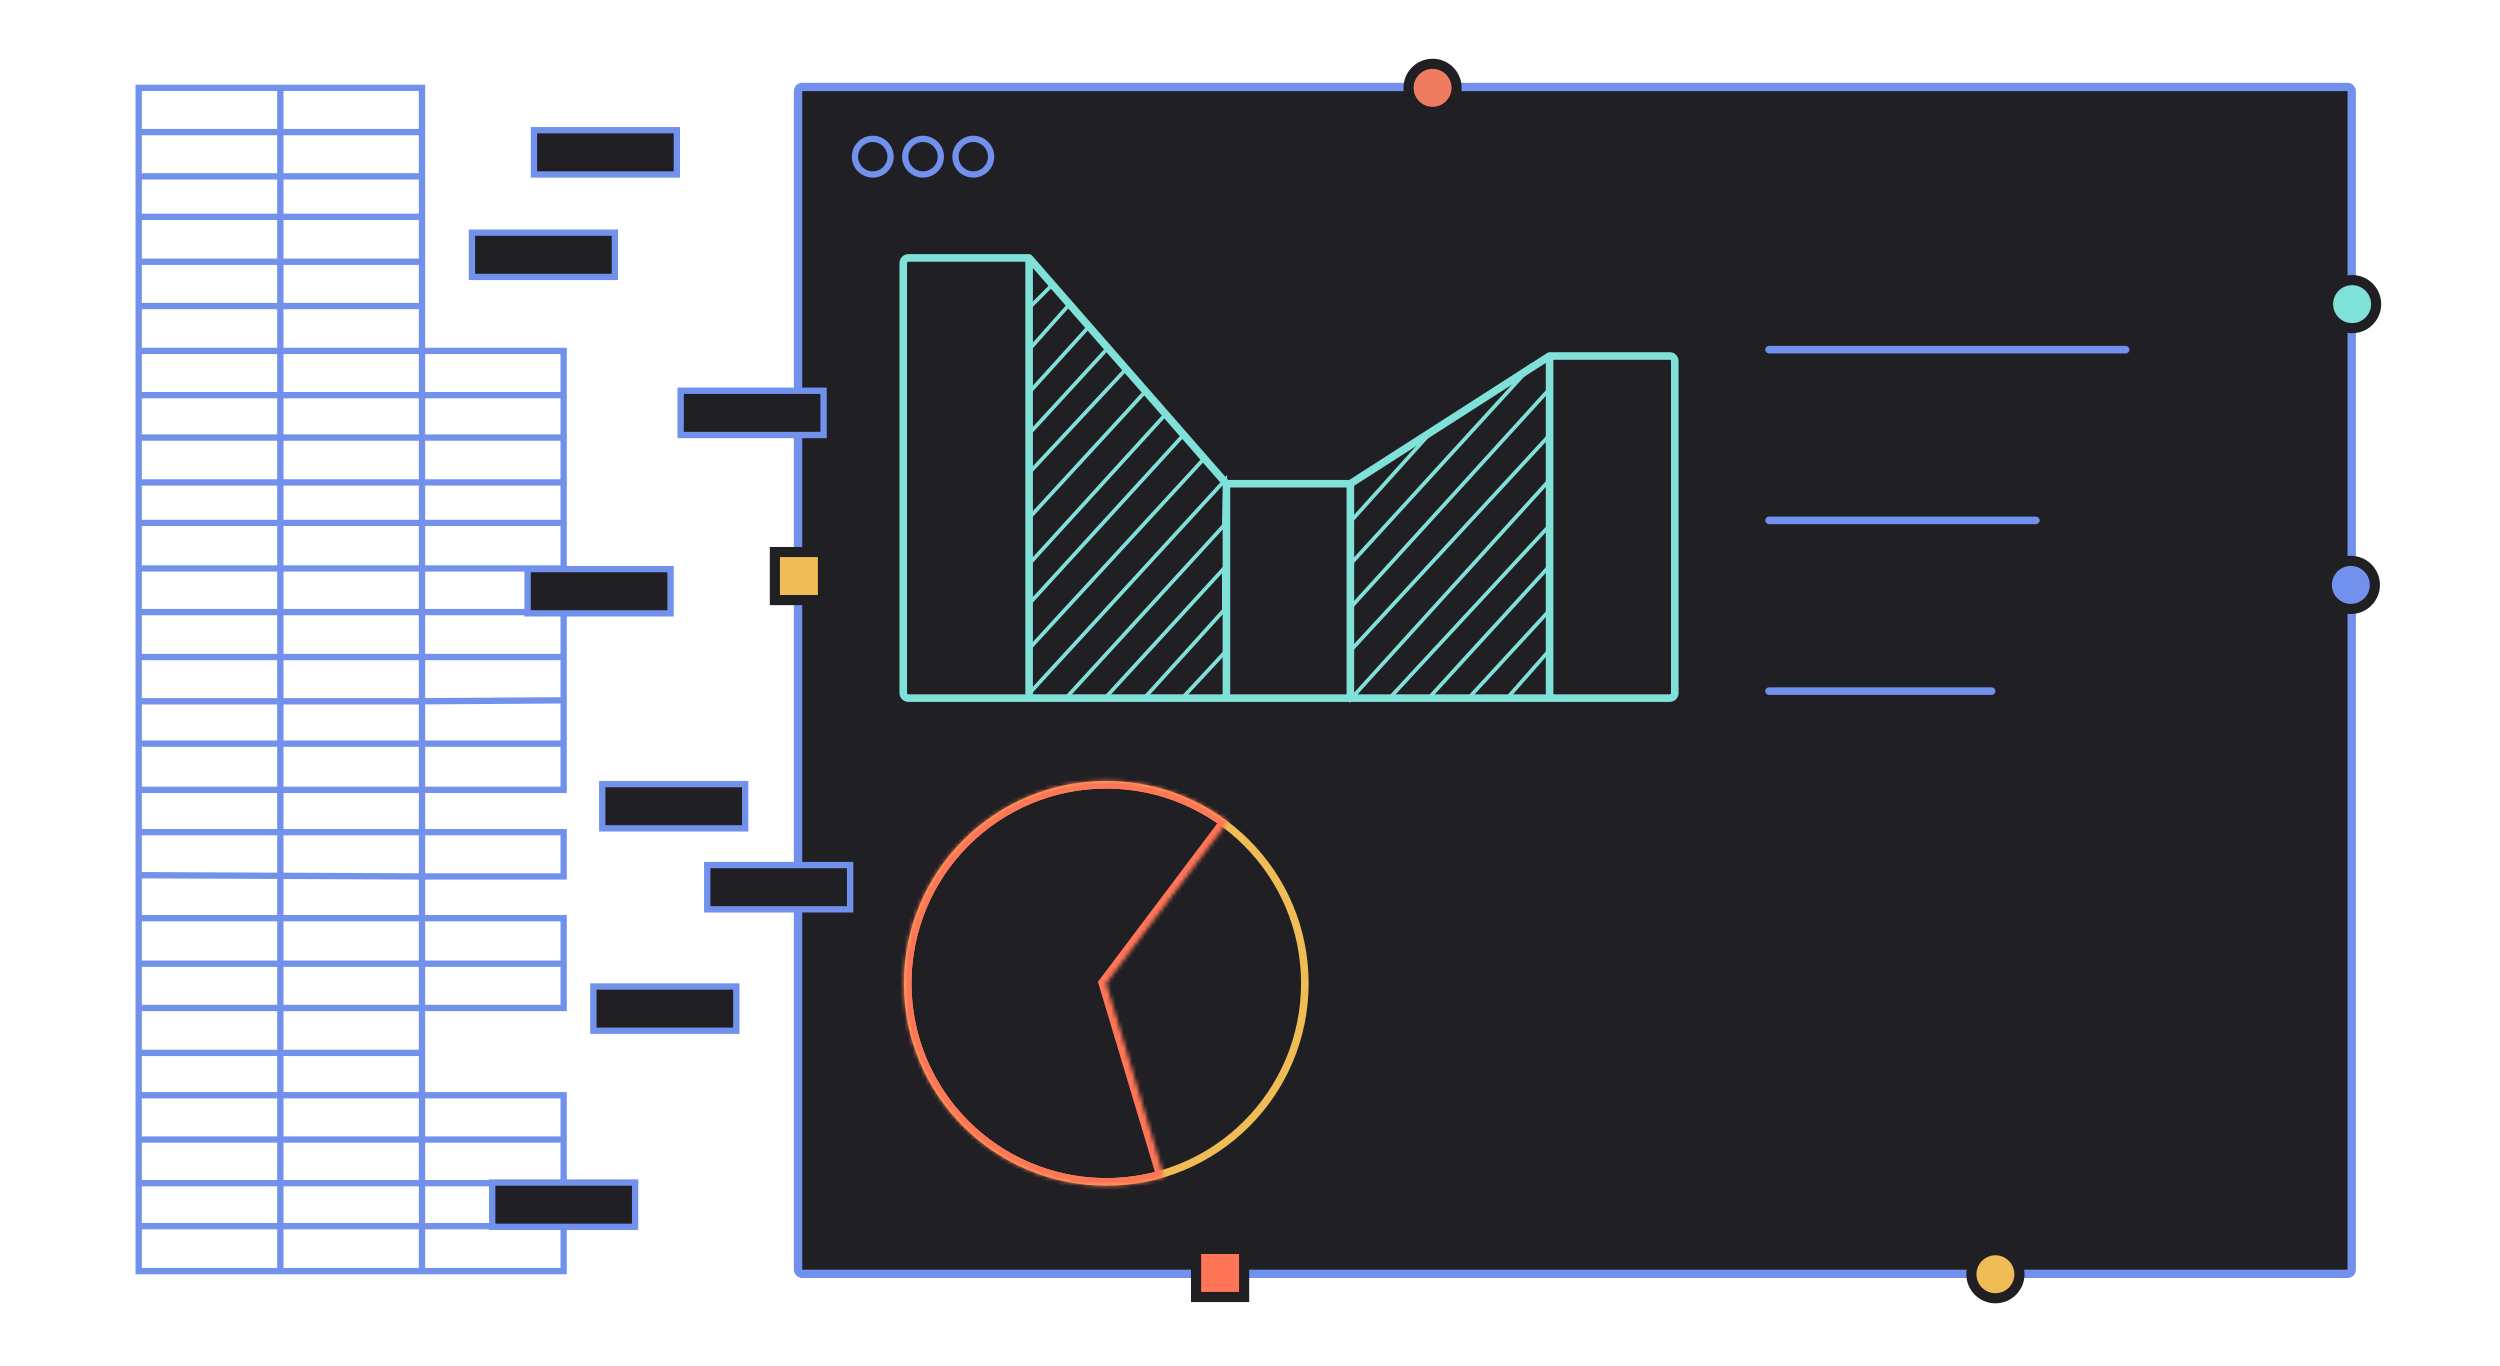 <svg width="604" height="330" viewBox="0 0 604 330" fill="none" xmlns="http://www.w3.org/2000/svg">
<rect x="192.806" y="21.012" width="375.367" height="286.749" rx="1.012" fill="#1F1F24" stroke="#7191ED" stroke-width="2.024"/>
<path d="M482.094 313.66C485.301 313.66 487.9 311.061 487.9 307.854C487.9 304.648 485.301 302.048 482.094 302.048C478.888 302.048 476.288 304.648 476.288 307.854C476.288 311.061 478.888 313.66 482.094 313.66Z" fill="#EFBC56" stroke="#1F1F24" stroke-width="2.445"/>
<path d="M567.962 147.12C571.168 147.12 573.768 144.521 573.768 141.314C573.768 138.108 571.168 135.508 567.962 135.508C564.755 135.508 562.156 138.108 562.156 141.314C562.156 144.521 564.755 147.12 567.962 147.12Z" fill="#7191ED" stroke="#1F1F24" stroke-width="2.445"/>
<path d="M568.269 79.282C571.476 79.282 574.075 76.683 574.075 73.476C574.075 70.269 571.476 67.67 568.269 67.67C565.063 67.67 562.463 70.269 562.463 73.476C562.463 76.683 565.063 79.282 568.269 79.282Z" fill="#80E1D9" stroke="#1F1F24" stroke-width="2.445"/>
<path d="M346.112 27.028C349.319 27.028 351.918 24.428 351.918 21.222C351.918 18.015 349.319 15.416 346.112 15.416C342.905 15.416 340.306 18.015 340.306 21.222C340.306 24.428 342.905 27.028 346.112 27.028Z" fill="#EF7C60" stroke="#1F1F24" stroke-width="2.445"/>
<path d="M254.133 68.892L248.938 74.087L248.633 84.477L258.411 73.476L263.148 78.823L248.327 95.172L248.633 104.798L267.579 84.171L271.857 89.366L248.633 114.271L248.938 124.813L276.593 94.713L281.482 100.214L248.633 136.272V145.898L285.913 105.103L290.803 110.909L248.633 156.746V167.594L295.997 115.951L295.692 126.952L257.8 168.358H267.273L295.692 137.342V147.426L276.746 168.358H285.913L295.997 157.51" stroke="#80E1D9" stroke-width="0.917" stroke-linecap="round"/>
<path d="M326.555 125.73L345.806 104.339L370.253 88.144L326.555 135.967V146.509L374.531 93.797V104.95L326.555 156.899V168.664L374.378 115.951V126.952L335.722 168.664H345.195L374.378 136.731V147.426L354.821 168.664H364.141L374.225 157.204" stroke="#80E1D9" stroke-width="0.917" stroke-linecap="round"/>
<path d="M374.378 86.004H403.408C404.084 86.004 404.631 86.551 404.631 87.227V167.441C404.631 168.116 404.084 168.663 403.408 168.663H374.378M374.378 86.004L326.25 116.868M374.378 86.004V168.663M326.25 116.868H296.303M326.25 116.868V168.663M296.303 116.868L248.633 62.322M296.303 116.868V168.663M248.633 62.322H219.45C218.775 62.322 218.228 62.869 218.228 63.544V167.441C218.228 168.116 218.775 168.663 219.45 168.663H248.633M248.633 62.322V168.663M248.633 168.663H296.303M296.303 168.663H326.25M326.25 168.663H374.378" stroke="#80E1D9" stroke-width="1.833" stroke-linecap="round"/>
<path d="M215.16 37.852C215.16 40.227 213.234 42.153 210.859 42.153C208.484 42.153 206.559 40.227 206.559 37.852C206.559 35.477 208.484 33.552 210.859 33.552C213.234 33.552 215.16 35.477 215.16 37.852Z" stroke="#7191ED" stroke-width="1.518"/>
<path d="M227.301 37.852C227.301 40.227 225.376 42.153 223.001 42.153C220.626 42.153 218.7 40.227 218.7 37.852C218.7 35.477 220.626 33.552 223.001 33.552C225.376 33.552 227.301 35.477 227.301 37.852Z" stroke="#7191ED" stroke-width="1.518"/>
<path d="M239.446 37.852C239.446 40.227 237.52 42.153 235.145 42.153C232.77 42.153 230.845 40.227 230.845 37.852C230.845 35.477 232.77 33.552 235.145 33.552C237.52 33.552 239.446 35.477 239.446 37.852Z" stroke="#7191ED" stroke-width="1.518"/>
<path d="M315.249 237.571C315.249 264.067 293.77 285.547 267.274 285.547C240.777 285.547 219.298 264.067 219.298 237.571C219.298 211.075 240.777 189.595 267.274 189.595C293.77 189.595 315.249 211.075 315.249 237.571Z" stroke="#EFBC56" stroke-width="1.833"/>
<mask id="path-13-inside-1_2631_6159" fill="white">
<path d="M281.32 284.402C273.318 286.802 264.834 287.112 256.679 285.302C248.523 283.491 240.967 279.622 234.732 274.061C228.497 268.501 223.791 261.436 221.062 253.54C218.334 245.644 217.674 237.18 219.146 228.956C220.618 220.733 224.172 213.024 229.47 206.564C234.768 200.105 241.633 195.111 249.41 192.058C257.186 189.006 265.615 187.997 273.893 189.128C282.17 190.259 290.019 193.492 296.692 198.519L267.274 237.571L281.32 284.402Z"/>
</mask>
<path d="M281.32 284.402C273.318 286.802 264.834 287.112 256.679 285.302C248.523 283.491 240.967 279.622 234.732 274.061C228.497 268.501 223.791 261.436 221.062 253.54C218.334 245.644 217.674 237.18 219.146 228.956C220.618 220.733 224.172 213.024 229.47 206.564C234.768 200.105 241.633 195.111 249.41 192.058C257.186 189.006 265.615 187.997 273.893 189.128C282.17 190.259 290.019 193.492 296.692 198.519L267.274 237.571L281.32 284.402Z" stroke="#FF7557" stroke-width="3.667" mask="url(#path-13-inside-1_2631_6159)"/>
<mask id="path-14-inside-2_2631_6159" fill="white">
<rect x="426.479" y="61.252" width="118.565" height="14.362" rx="1.222"/>
</mask>
<rect x="426.479" y="61.252" width="118.565" height="14.362" rx="1.222" stroke="#7191ED" stroke-width="3.667" mask="url(#path-14-inside-2_2631_6159)"/>
<mask id="path-15-inside-3_2631_6159" fill="white">
<rect x="426.479" y="102.506" width="118.565" height="14.362" rx="1.222"/>
</mask>
<rect x="426.479" y="102.506" width="118.565" height="14.362" rx="1.222" stroke="#7191ED" stroke-width="3.667" mask="url(#path-15-inside-3_2631_6159)"/>
<mask id="path-16-inside-4_2631_6159" fill="white">
<rect x="338.164" y="188.678" width="204.127" height="15.279" rx="1.222"/>
</mask>
<rect x="338.164" y="188.678" width="204.127" height="15.279" rx="1.222" stroke="#80E1D9" stroke-width="3.667" mask="url(#path-16-inside-4_2631_6159)"/>
<mask id="path-17-inside-5_2631_6159" fill="white">
<rect x="338.164" y="216.487" width="137.205" height="15.279" rx="1.222"/>
</mask>
<rect x="338.164" y="216.487" width="137.205" height="15.279" rx="1.222" stroke="#7191ED" stroke-width="3.667" mask="url(#path-17-inside-5_2631_6159)"/>
<mask id="path-18-inside-6_2631_6159" fill="white">
<rect x="338.164" y="244.294" width="143.928" height="15.279" rx="1.222"/>
</mask>
<rect x="338.164" y="244.294" width="143.928" height="15.279" rx="1.222" stroke="#FF7557" stroke-width="3.667" mask="url(#path-18-inside-6_2631_6159)"/>
<mask id="path-19-inside-7_2631_6159" fill="white">
<rect x="338.164" y="272.101" width="94.73" height="15.279" rx="1.222"/>
</mask>
<rect x="338.164" y="272.101" width="94.73" height="15.279" rx="1.222" stroke="#EFBC56" stroke-width="3.667" mask="url(#path-19-inside-7_2631_6159)"/>
<mask id="path-20-inside-8_2631_6159" fill="white">
<rect x="426.479" y="143.759" width="118.565" height="14.362" rx="1.222"/>
</mask>
<rect x="426.479" y="143.759" width="118.565" height="14.362" rx="1.222" stroke="#7191ED" stroke-width="3.667" mask="url(#path-20-inside-8_2631_6159)"/>
<rect x="426.938" y="84.017" width="87.09" height="0.917" rx="0.458" stroke="#7191ED" stroke-width="0.917"/>
<rect x="426.938" y="125.27" width="65.394" height="0.917" rx="0.458" stroke="#7191ED" stroke-width="0.917"/>
<rect x="426.938" y="166.523" width="54.699" height="0.917" rx="0.458" stroke="#7191ED" stroke-width="0.917"/>
<path d="M101.955 307.091H67.73M101.955 307.091H136.179V296.243H33.505M101.955 307.091V254.379M67.73 21.222H33.505V31.917M67.73 21.222H101.955V31.917M67.73 21.222V307.091M67.73 307.091H33.505V296.243M33.505 296.243V285.853M33.505 285.853H136.179V275.311M33.505 285.853V275.311M136.179 275.311H33.505M136.179 275.311V264.615H33.505M33.505 275.311V264.615M33.505 264.615V254.379M33.505 254.379H101.955M33.505 254.379V243.53M101.955 254.379V243.53M101.955 243.53H33.505M101.955 243.53H136.179V232.835M101.955 243.53V221.834M33.505 243.53V232.835M33.505 232.835H136.179M33.505 232.835V221.834M136.179 232.835V221.834H101.955M101.955 221.834H33.505M101.955 221.834V211.75M33.505 221.834V211.445M101.955 211.75H136.179V201.055H33.505M101.955 211.75L33.505 211.445M101.955 211.75V190.818M33.505 201.055V211.445M33.505 201.055V190.818M101.955 190.818H33.505M101.955 190.818H136.179V179.664M101.955 190.818V169.428M33.505 190.818V179.664M33.505 179.664H136.179M33.505 179.664V169.428M136.179 179.664V169.198M101.955 169.428H33.505M101.955 169.428L136.179 169.198M101.955 169.428V147.884M33.505 169.428V158.732M33.505 158.732H136.179M33.505 158.732V147.884M136.179 158.732V169.198M136.179 158.732V147.884H101.955M101.955 147.884H33.505M101.955 147.884V73.934M33.505 147.884V137.342M33.505 137.342H136.179V126.341M33.505 137.342V126.341M136.179 126.341H33.505M136.179 126.341V116.562M33.505 126.341V116.562M33.505 116.562H136.179M33.505 116.562V105.714M136.179 116.562V105.714M136.179 105.714H33.505M136.179 105.714V95.477M33.505 105.714V95.477M33.505 95.477H136.179M33.505 95.477V84.782M136.179 95.477V84.782H33.505M33.505 84.782V73.934M33.505 73.934H101.955M33.505 73.934V63.239M101.955 73.934V63.239M101.955 63.239H33.505M101.955 63.239V52.391M33.505 63.239V52.391M33.505 52.391H101.955M33.505 52.391V42.612M101.955 52.391V42.612M101.955 42.612H33.505M101.955 42.612V31.917M33.505 42.612V31.917M33.505 31.917H101.955" stroke="#7191ED" stroke-width="1.528" stroke-linecap="round"/>
<rect x="114.025" y="56.21" width="34.53" height="10.695" fill="#1F1F24" stroke="#7191ED" stroke-width="1.528"/>
<rect x="128.998" y="31.458" width="34.53" height="10.695" fill="#1F1F24" stroke="#7191ED" stroke-width="1.528"/>
<rect x="164.445" y="94.407" width="34.53" height="10.695" fill="#1F1F24" stroke="#7191ED" stroke-width="1.528"/>
<rect x="127.47" y="137.495" width="34.53" height="10.695" fill="#1F1F24" stroke="#7191ED" stroke-width="1.528"/>
<rect x="145.5" y="189.442" width="34.53" height="10.695" fill="#1F1F24" stroke="#7191ED" stroke-width="1.528"/>
<rect x="170.863" y="209" width="34.53" height="10.695" fill="#1F1F24" stroke="#7191ED" stroke-width="1.528"/>
<rect x="143.363" y="238.336" width="34.53" height="10.695" fill="#1F1F24" stroke="#7191ED" stroke-width="1.528"/>
<rect x="118.916" y="285.701" width="34.53" height="10.695" fill="#1F1F24" stroke="#7191ED" stroke-width="1.528"/>
<rect x="288.969" y="301.743" width="11.612" height="11.612" fill="#FF7557" stroke="#1F1F24" stroke-width="2.445"/>
<rect x="187.209" y="133.369" width="11.612" height="11.612" fill="#EFBC56" stroke="#1F1F24" stroke-width="2.445"/>
</svg>
